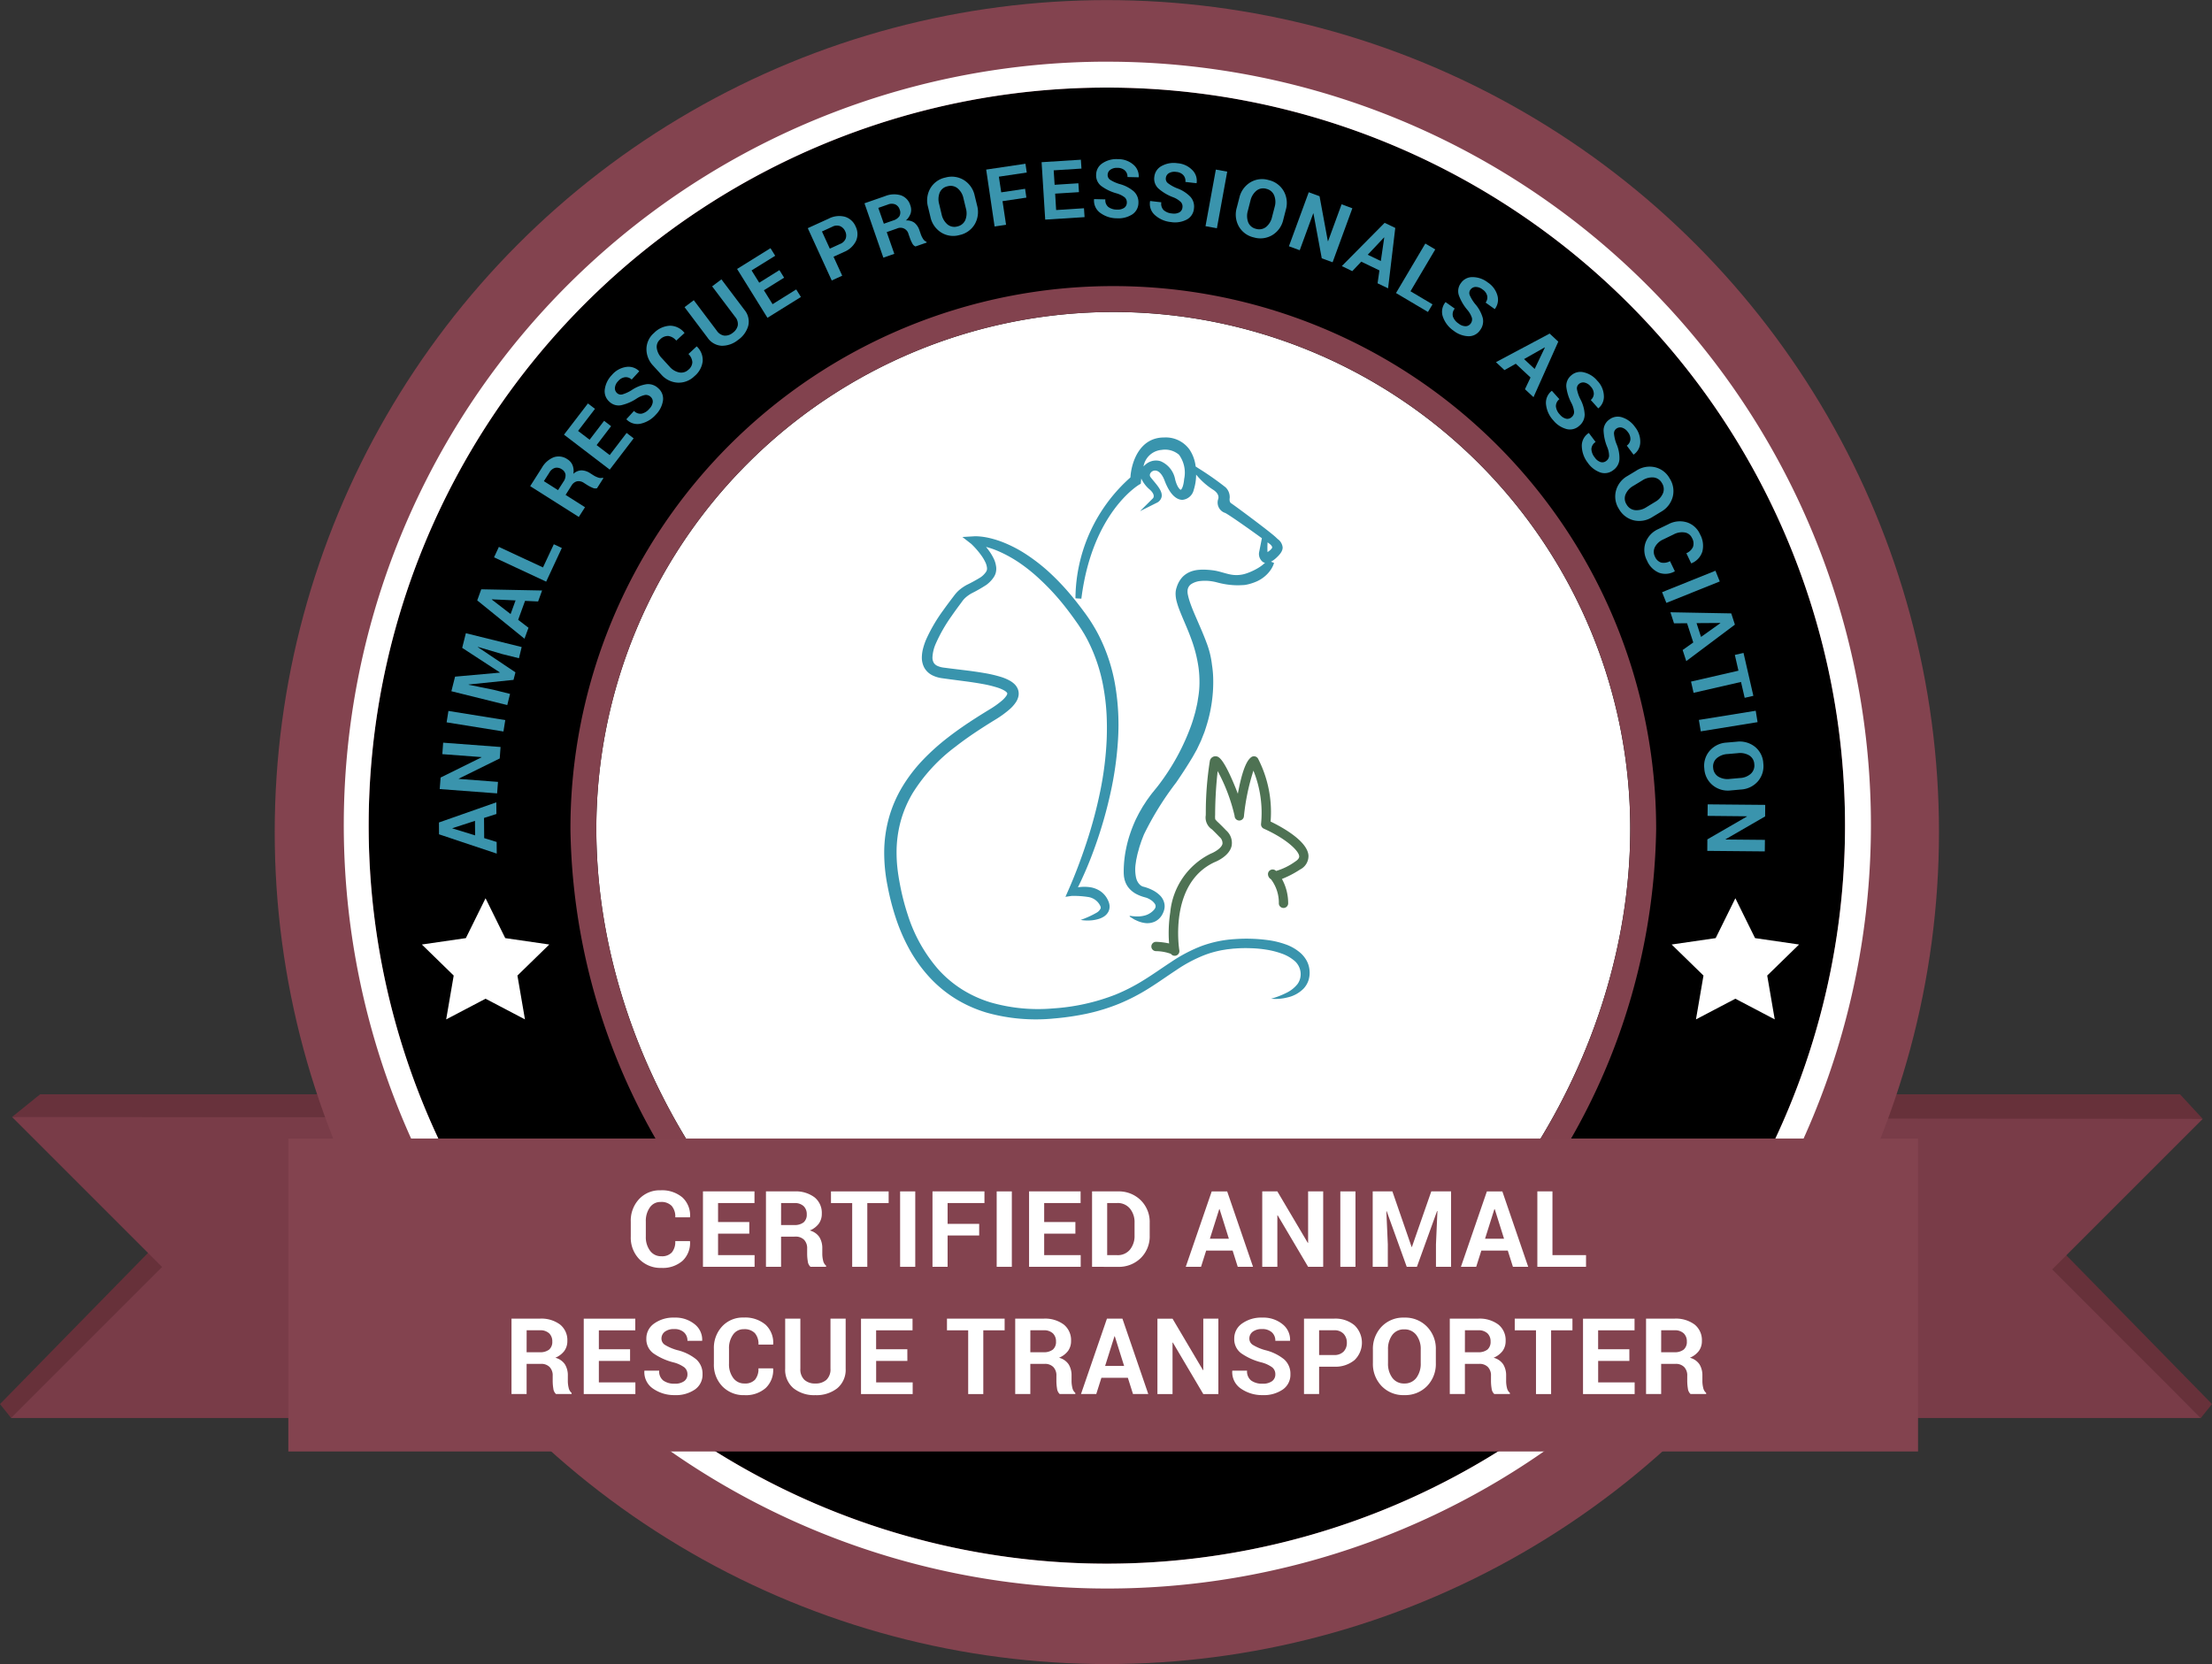 <svg xmlns="http://www.w3.org/2000/svg" viewBox="0 0 66.745 50.225"><rect x="0" y="0" width="66.745" height="50.225" fill="#333333" stroke="none"/><defs><style>.cls-1{fill:#67313a;}.cls-1,.cls-2,.cls-3,.cls-6{fill-rule:evenodd;}.cls-2{fill:#68323c;}.cls-3{fill:#793c48;}.cls-4{fill:#83434f;}.cls-5,.cls-6{fill:#fff;}.cls-7{fill:#82424e;}.cls-8{fill:#3a94ad;}.cls-9{fill:#4e7253;}.cls-10{fill:#3994ad;}</style></defs><title>Asset 4</title><g id="Layer_2" data-name="Layer 2"><g id="Layer_1-2" data-name="Layer 1"><g id="Layer_1-2-2" data-name="Layer 1-2"><polygon class="cls-1" points="66.407 42.796 66.745 42.374 62.218 37.75 61.697 38.253 66.407 42.796"/><polygon class="cls-1" points="0.337 42.796 0 42.374 4.527 37.75 5.048 38.253 0.337 42.796"/><polygon class="cls-1" points="55.998 34.477 56.988 33.026 65.781 33.026 66.465 33.767 55.998 34.477"/><polygon class="cls-2" points="0.363 33.71 1.21 33.026 10.003 33.026 10.743 34.298 0.363 33.71"/><polygon class="cls-3" points="0.363 33.71 4.89 38.237 0.331 42.796 66.407 42.796 61.922 38.31 66.465 33.767 0.363 33.71"/><circle class="cls-4" cx="33.398" cy="25.112" r="25.109"/><circle cx="33.398" cy="24.917" r="22.274"/><path class="cls-5" d="M33.398,2.643A22.274,22.274,0,1,1,11.124,24.917,22.274,22.274,0,0,1,33.398,2.643m0-.782A23.04,23.04,0,1,0,42.372,3.674a23.061,23.061,0,0,0-8.974-1.812Z"/><polygon class="cls-6" points="14.651 30.141 13.463 30.765 13.69 29.442 12.729 28.505 14.057 28.312 14.651 27.109 15.245 28.312 16.574 28.505 15.613 29.442 15.84 30.765 14.651 30.141"/><polygon class="cls-6" points="52.363 30.141 51.174 30.765 51.401 29.442 50.44 28.505 51.769 28.312 52.363 27.109 52.957 28.312 54.285 28.505 53.324 29.442 53.551 30.765 52.363 30.141"/><path class="cls-6" d="M17.993,25.015a15.599,15.599,0,0,1,31.198,0c0,8.615-6.984,17.359-15.599,17.359S17.993,33.63,17.993,25.015Z"/><path class="cls-7" d="M33.592,9.415A15.599,15.599,0,0,1,49.192,25.015v0c0,8.615-6.984,17.359-15.599,17.359s-15.599-8.744-15.599-17.359a15.599,15.599,0,0,1,15.599-15.599h0m0-.782A16.381,16.381,0,0,0,17.212,25.014v0A19.329,19.329,0,0,0,21.971,37.436,17.29,17.29,0,0,0,27.164,41.569a13.814,13.814,0,0,0,12.856,0,17.29,17.29,0,0,0,5.194-4.133,19.329,19.329,0,0,0,4.759-12.422A16.381,16.381,0,0,0,33.592,8.634Z"/><rect class="cls-4" x="8.7" y="34.361" width="49.175" height="9.444"/><path class="cls-8" d="M14.605,24.685l.005.609.376.116.003.352-1.742-.583-.002-.357,1.731-.608.003.352Zm-.269.526-.004-.438-.681.221V25.001Z"/><path class="cls-8" d="M15.104,22.544l-.025.346-1.237.61.001.007,1.183.09-.026.347-1.732-.13.027-.348,1.234-.61-.001-.007-1.181-.089.025-.346Z"/><path class="cls-8" d="M15.246,21.732l-.055.344-1.715-.276.055-.344Z"/><path class="cls-8" d="M13.731,20.421l1.348-.121.003-.007-1.136-.741.111-.442,1.684.417-.082.338-.503-.125-.736-.217-.003.006,1.136.762-.058.227-1.354.14-.001.007.747.151.503.125-.084.338-1.686-.418Z"/><path class="cls-8" d="M15.843,18.134l-.208.572.312.239-.121.331L14.4,18.12l.121-.335,1.836.036-.12.331Zm-.436.398.15-.412-.714-.032-.003.007Z"/><path class="cls-8" d="M16.384,17.125l.327-.7.242.113-.473,1.016-1.573-.734.146-.315Z"/><path class="cls-8" d="M17.066,14.936l.586.372-.187.293-1.467-.929.352-.554a.721.721,0,0,1,.362-.319.459.459,0,0,1,.409.061.381.381,0,0,1,.157.184.473.473,0,0,1,.022.257.375.375,0,0,1,.246-.106.493.493,0,0,1,.258.084l.107.068a.663.663,0,0,0,.138.065.218.218,0,0,0,.137.006l.021.013-.193.304a.194.194,0,0,1-.141-.017,1.032,1.032,0,0,1-.15-.078l-.104-.066a.278.278,0,0,0-.208-.048.268.268,0,0,0-.167.13Zm-.228-.144.163-.254a.328.328,0,0,0,.063-.218.229.229,0,0,0-.116-.159.257.257,0,0,0-.199-.041.288.288,0,0,0-.172.142l-.166.259Z"/><path class="cls-8" d="M18.439,12.862l-.437.571.395.301.51-.668.213.163-.722.944-1.38-1.055.722-.942.213.163-.51.666.348.266.437-.571Z"/><path class="cls-8" d="M19.632,11.976a.206.206,0,0,0-.167-.056.736.736,0,0,0-.253.107,1.393,1.393,0,0,1-.473.203.4.4,0,0,1-.354-.109.417.417,0,0,1-.136-.37.771.771,0,0,1,.214-.434.698.698,0,0,1,.427-.242.455.455,0,0,1,.394.124l.004.007-.228.249a.253.253,0,0,0-.198-.071.32.32,0,0,0-.207.116.325.325,0,0,0-.1.202.191.191,0,0,0,.065.162.17.17,0,0,0,.162.038,1.112,1.112,0,0,0,.278-.128,1.099,1.099,0,0,1,.449-.179.438.438,0,0,1,.354.123.413.413,0,0,1,.142.367.767.767,0,0,1-.218.431.853.853,0,0,1-.441.267.459.459,0,0,1-.442-.125l-.003-.007.229-.25a.267.267,0,0,0,.232.083.424.424,0,0,0,.23-.146.35.35,0,0,0,.104-.2A.19.19,0,0,0,19.632,11.976Z"/><path class="cls-8" d="M21.021,10.454l.007.004a.567.567,0,0,1,.175.444.689.689,0,0,1-.249.451.676.676,0,0,1-.513.195.71.71,0,0,1-.493-.25l-.233-.255a.726.726,0,0,1-.209-.511.65.65,0,0,1,.229-.484.723.723,0,0,1,.483-.218.563.563,0,0,1,.433.213l.004.007-.25.229a.381.381,0,0,0-.238-.139.33.33,0,0,0-.251.106.294.294,0,0,0-.098.262.533.533,0,0,0,.151.3l.234.256a.523.523,0,0,0,.292.176.314.314,0,0,0,.278-.083.305.305,0,0,0,.118-.228.384.384,0,0,0-.118-.245Z"/><path class="cls-8" d="M21.768,8.431l.694.92a.551.551,0,0,1,.117.477.775.775,0,0,1-.309.431.766.766,0,0,1-.497.176.553.553,0,0,1-.424-.245l-.693-.92.278-.21.693.919a.334.334,0,0,0,.229.15.36.36,0,0,0,.253-.084.374.374,0,0,0,.153-.222.329.329,0,0,0-.081-.262l-.693-.919Z"/><path class="cls-8" d="M23.66,8.38l-.61.38.262.42.713-.445.142.228-1.01.628-.916-1.474,1.008-.627.142.229-.713.442.231.371.609-.38Z"/><path class="cls-8" d="M25.151,7.748l.262.572-.316.145L24.374,6.886l.63-.287a.684.684,0,0,1,.492-.057A.512.512,0,0,1,25.818,6.836a.506.506,0,0,1,.011.436.692.692,0,0,1-.366.334ZM25.039,7.504l.313-.143a.289.289,0,0,0,.167-.164.284.284,0,0,0-.016-.216.295.295,0,0,0-.153-.156.284.284,0,0,0-.236.018l-.312.143Z"/><path class="cls-8" d="M26.756,7.005l.229.656L26.654,7.776l-.569-1.641.619-.215a.72.72,0,0,1,.482-.025.454.454,0,0,1,.282.302.382.382,0,0,1,.01.242.498.498,0,0,1-.144.215.381.381,0,0,1,.26.07.489.489,0,0,1,.149.226l.042.121a.644.644,0,0,0,.067.137.211.211,0,0,0,.103.089l.008.023-.339.118a.186.186,0,0,1-.1-.1.931.931,0,0,1-.069-.156l-.041-.116a.249.249,0,0,0-.346-.17ZM26.669,6.752l.283-.099a.338.338,0,0,0,.188-.13.234.234,0,0,0,.007-.198.249.249,0,0,0-.131-.155.293.293,0,0,0-.225.003l-.289.101Z"/><path class="cls-8" d="M29.484,6.206a.736.736,0,0,1-.072.561.699.699,0,0,1-.461.327.686.686,0,0,1-.556-.08.73.73,0,0,1-.32-.466l-.073-.304a.73.73,0,0,1,.07-.56A.686.686,0,0,1,28.528,5.358a.699.699,0,0,1,.562.08.729.729,0,0,1,.32.465ZM29.071,5.983a.525.525,0,0,0-.177-.3.334.334,0,0,0-.302-.061.325.325,0,0,0-.237.19.539.539,0,0,0-.016.348l.073.307a.546.546,0,0,0,.176.305.328.328,0,0,0,.299.062.336.336,0,0,0,.24-.192.544.544,0,0,0,.018-.352Z"/><path class="cls-8" d="M30.97,5.964l-.72.107.107.713-.346.051L29.757,5.118l1.185-.176.039.265-.841.125.071.473.72-.107Z"/><path class="cls-8" d="M32.557,5.799l-.719.045.03.495.84-.054.018.268-1.188.075-.109-1.733,1.185-.075.018.268-.838.053.028.436.717-.046Z"/><path class="cls-8" d="M34.001,6.118a.202.202,0,0,0-.066-.163.732.732,0,0,0-.246-.12,1.398,1.398,0,0,1-.463-.224.402.402,0,0,1-.151-.34.415.415,0,0,1,.19-.344.752.752,0,0,1,.468-.124.691.691,0,0,1,.462.163.455.455,0,0,1,.165.378l-.002.007-.337-.008a.257.257,0,0,0-.077-.197.32.32,0,0,0-.224-.08.333.333,0,0,0-.217.058.191.191,0,0,0-.081.156.171.171,0,0,0,.078.147,1.144,1.144,0,0,0,.28.126,1.083,1.083,0,0,1,.43.222.443.443,0,0,1,.141.348.417.417,0,0,1-.185.347.772.772,0,0,1-.468.118.84.84,0,0,1-.491-.158.454.454,0,0,1-.195-.414l.003-.007.338.008a.264.264,0,0,0,.089.229.426.426,0,0,0,.263.079.348.348,0,0,0,.219-.054A.19.19,0,0,0,34.001,6.118Z"/><path class="cls-8" d="M35.679,6.261a.194.194,0,0,0-.053-.168.696.696,0,0,0-.233-.142,1.417,1.417,0,0,1-.441-.264.401.401,0,0,1-.121-.352.417.417,0,0,1,.221-.326.755.755,0,0,1,.476-.083.69.69,0,0,1,.446.204.452.452,0,0,1,.133.392l-.004.007-.335-.038a.258.258,0,0,0-.06-.203.314.314,0,0,0-.215-.099.337.337,0,0,0-.223.037.194.194,0,0,0-.092.149.166.166,0,0,0,.063.153,1.152,1.152,0,0,0,.268.151,1.064,1.064,0,0,1,.408.258.437.437,0,0,1,.109.359.413.413,0,0,1-.216.33.764.764,0,0,1-.476.076A.842.842,0,0,1,34.861,6.502a.454.454,0,0,1-.159-.429l.004-.007.336.039a.27.27,0,0,0,.07.236.425.425,0,0,0,.254.101.344.344,0,0,0,.222-.034A.187.187,0,0,0,35.679,6.261Z"/><path class="cls-8" d="M36.719,6.888l-.344-.062.312-1.708.343.062Z"/><path class="cls-8" d="M38.721,6.634a.724.724,0,0,1-.328.46.7.7,0,0,1-.561.071.693.693,0,0,1-.452-.333.731.731,0,0,1-.062-.562l.078-.302a.731.731,0,0,1,.326-.461.685.685,0,0,1,.556-.073.7.7,0,0,1,.457.334.727.727,0,0,1,.064.562Zm-.259-.391a.529.529,0,0,0-.016-.348.331.331,0,0,0-.236-.196.324.324,0,0,0-.299.057.544.544,0,0,0-.18.299l-.078.305a.552.552,0,0,0,.011.351.328.328,0,0,0,.234.195.334.334,0,0,0,.304-.056.534.534,0,0,0,.181-.302Z"/><path class="cls-8" d="M40.21,7.915,39.883,7.796l-.251-1.355L39.626,6.439l-.408,1.113-.326-.12.598-1.63L39.816,5.922l.25,1.354.008.002.407-1.112.325.12Z"/><path class="cls-8" d="M41.623,8.161l-.549-.264-.27.286L40.488,8.03,41.78,6.725l.321.154-.217,1.823-.317-.152Zm-.353-.473.395.19.103-.708-.007-.003Z"/><path class="cls-8" d="M42.56,8.79l.665.395-.138.23-.964-.571.885-1.494.299.178Z"/><path class="cls-8" d="M44.378,9.762a.206.206,0,0,0,.035-.172.711.711,0,0,0-.137-.238,1.416,1.416,0,0,1-.258-.445.4.4,0,0,1,.066-.366.413.413,0,0,1,.351-.178.752.752,0,0,1,.456.16.695.695,0,0,1,.292.394.461.461,0,0,1-.076.407l-.006.004-.274-.196a.253.253,0,0,0,.047-.206.321.321,0,0,0-.141-.191.333.333,0,0,0-.212-.075.198.198,0,0,0-.154.085.17.17,0,0,0-.018.166,1.187,1.187,0,0,0,.16.261,1.092,1.092,0,0,1,.232.424.442.442,0,0,1-.08.367.412.412,0,0,1-.347.185A.77.77,0,0,1,43.861,9.981a.845.845,0,0,1-.318-.406.457.457,0,0,1,.071-.453l.006-.004.276.196a.266.266,0,0,0-.055.24.422.422,0,0,0,.173.212.34.34,0,0,0,.21.079A.189.189,0,0,0,44.378,9.762Z"/><path class="cls-8" d="M46.182,11.393l-.445-.416-.341.193-.257-.24,1.62-.863.261.243-.748,1.676-.258-.239ZM45.987,10.837l.32.298.308-.646-.005-.005Z"/><path class="cls-8" d="M47.423,12.588a.201.201,0,0,0,.074-.16.745.745,0,0,0-.08-.262,1.417,1.417,0,0,1-.155-.491.406.406,0,0,1,.145-.343.416.416,0,0,1,.381-.096.75.75,0,0,1,.41.256.685.685,0,0,1,.197.448.449.449,0,0,1-.163.38l-.007.003-.225-.251a.254.254,0,0,0,.092-.19.325.325,0,0,0-.095-.218.33.33,0,0,0-.19-.119.195.195,0,0,0-.169.048.17.17,0,0,0-.054.158,1.126,1.126,0,0,0,.099.291,1.089,1.089,0,0,1,.133.465.438.438,0,0,1-.159.34.413.413,0,0,1-.379.104.766.766,0,0,1-.405-.261.836.836,0,0,1-.221-.466.455.455,0,0,1,.168-.426l.007-.003.226.252a.267.267,0,0,0-.105.222.425.425,0,0,0,.122.245.351.351,0,0,0,.188.123A.186.186,0,0,0,47.423,12.588Z"/><path class="cls-8" d="M48.466,13.911a.202.202,0,0,0,.087-.152.724.724,0,0,0-.057-.268,1.441,1.441,0,0,1-.11-.503.402.402,0,0,1,.176-.328.415.415,0,0,1,.389-.063.763.763,0,0,1,.386.292.699.699,0,0,1,.156.465.459.459,0,0,1-.197.364l-.007.002-.202-.271a.251.251,0,0,0,.108-.181.321.321,0,0,0-.074-.226.342.342,0,0,0-.179-.136.197.197,0,0,0-.174.034.176.176,0,0,0-.067.152,1.16,1.16,0,0,0,.072.298,1.083,1.083,0,0,1,.092.476.439.439,0,0,1-.188.324.414.414,0,0,1-.388.069.776.776,0,0,1-.381-.295.851.851,0,0,1-.178-.485.456.456,0,0,1,.206-.409l.007-.002.203.271a.268.268,0,0,0-.127.212.428.428,0,0,0,.101.255.347.347,0,0,0,.176.139A.187.187,0,0,0,48.466,13.911Z"/><path class="cls-8" d="M49.86,15.603a.731.731,0,0,1-.557.102.705.705,0,0,1-.451-.341.691.691,0,0,1-.092-.554.725.725,0,0,1,.347-.445l.268-.162a.734.734,0,0,1,.555-.104.683.683,0,0,1,.448.336.7.7,0,0,1,.095.559.732.732,0,0,1-.345.447Zm.088-.46a.535.535,0,0,0,.232-.26.335.335,0,0,0-.034-.306.324.324,0,0,0-.254-.168.543.543,0,0,0-.337.09l-.269.163a.542.542,0,0,0-.237.26.327.327,0,0,0,.032.303.331.331,0,0,0,.256.171.535.535,0,0,0,.341-.089Z"/><path class="cls-8" d="M50.537,17.239l-.005.005a.568.568,0,0,1-.476.04.685.685,0,0,1-.36-.368.677.677,0,0,1-.041-.546.719.719,0,0,1,.381-.402l.311-.15a.73.73,0,0,1,.55-.055.648.648,0,0,1,.398.358.714.714,0,0,1,.072.525.567.567,0,0,1-.328.354l-.009.001-.146-.305a.381.381,0,0,0,.2-.189.327.327,0,0,0-.03-.271.288.288,0,0,0-.222-.167.535.535,0,0,0-.331.059l-.312.151a.52.52,0,0,0-.252.229.312.312,0,0,0,0,.291.308.308,0,0,0,.185.179.38.38,0,0,0,.268-.043Z"/><path class="cls-8" d="M50.281,18.195l-.129-.323,1.61-.648.13.324Z"/><path class="cls-8" d="M51.093,19.389l-.188-.58-.393.003-.109-.334,1.836.034.11.339-1.468,1.101-.109-.335Zm.099-.583.135.416.582-.414-.001-.007Z"/><path class="cls-8" d="M52.644,21.06l-.111-.479-1.431.328-.077-.339,1.431-.329-.109-.476.262-.06.297,1.295Z"/><path class="cls-8" d="M51.319,22.072l-.057-.345,1.715-.277.056.344Z"/><path class="cls-8" d="M52.224,23.855a.723.723,0,0,1-.543-.155.698.698,0,0,1-.255-.505.69.69,0,0,1,.162-.537.728.728,0,0,1,.508-.247l.312-.027a.737.737,0,0,1,.544.152.683.683,0,0,1,.254.5.704.704,0,0,1-.162.543.729.729,0,0,1-.508.248Zm.282-.375a.523.523,0,0,0,.324-.129.335.335,0,0,0,.104-.29.325.325,0,0,0-.153-.263.541.541,0,0,0-.342-.068l-.314.027a.546.546,0,0,0-.326.128.33.33,0,0,0-.106.286.336.336,0,0,0,.155.267.538.538,0,0,0,.345.07Z"/><path class="cls-8" d="M51.516,25.679l.002-.347,1.194-.69-.001-.007-1.187-.012.004-.348,1.736.016-.003.348-1.193.69.002.007,1.185.011-.004.348Z"/><path class="cls-9" d="M35.445,28.845a.141.141,0,0,1-.114-.058,1.37,1.37,0,0,0-.456-.082.141.141,0,0,1-.134-.147.142.142,0,0,1,.147-.134,2.163,2.163,0,0,1,.388.049,4.098,4.098,0,0,1,.035-.936,2.205,2.205,0,0,1,1.224-1.775l.008-.003c.079-.031.312-.151.344-.292a.242.242,0,0,0-.09-.208c-.1-.105-.173-.176-.226-.228a.428.428,0,0,1-.188-.428c0-.028.001-.06.001-.098a9.956,9.956,0,0,1,.121-1.533.172.172,0,0,1,.187-.147c.068.008.196.022.53.808.043.1.087.211.129.322.006-.035.013-.071.02-.107.146-.74.287-.922.38-.994a.141.141,0,0,1,.198.025l.011.016a3.526,3.526,0,0,1,.379,1.899c.315.152,1.113.579,1.143,1.026a.455.455,0,0,1-.256.423,2.991,2.991,0,0,1-.545.284,1.507,1.507,0,0,1,.188.745.141.141,0,0,1-.281.002v-.002a1.174,1.174,0,0,0-.237-.736.183.183,0,0,1-.091-.155.141.141,0,0,1,.237-.103l.008.007a1.885,1.885,0,0,0,.573-.281c.129-.081.125-.144.124-.165-.01-.148-.348-.505-1.069-.831a.141.141,0,0,1-.082-.143,3.383,3.383,0,0,0-.23-1.607,6.614,6.614,0,0,0-.287,1.381.141.141,0,0,1-.281-.016,5.348,5.348,0,0,0-.511-1.352,12.339,12.339,0,0,0-.076,1.236c0,.039-0.0.073-.001.102a.558.558,0,0,0,.004.117.728.728,0,0,0,.099.104c.055.053.131.127.235.236a.498.498,0,0,1,.16.463c-.068.303-.45.466-.512.49-1.398.646-1.069,2.641-1.066,2.661a.141.141,0,0,1-.115.163l-.024.002Zm-.121-.068 0.0 0Z"/><path class="cls-10" d="M39.514,29.29a.748.748,0,0,0-.083-.29.889.889,0,0,0-.182-.233,1.383,1.383,0,0,0-.476-.273,2.595,2.595,0,0,0-.509-.121,4.839,4.839,0,0,0-1.019-.03,3.503,3.503,0,0,0-1.004.213,4.574,4.574,0,0,0-.901.475c-.28.183-.546.374-.822.544a5.618,5.618,0,0,1-.856.441,6.256,6.256,0,0,1-1.878.417,5.19,5.19,0,0,1-1.899-.182,3.587,3.587,0,0,1-.857-.391,3.437,3.437,0,0,1-.717-.605,4.629,4.629,0,0,1-.921-1.649,7.115,7.115,0,0,1-.238-.933c-.03-.159-.056-.317-.073-.474a4.295,4.295,0,0,1-.026-.473,3.581,3.581,0,0,1,.121-.93,3.45,3.45,0,0,1,.366-.862,5.141,5.141,0,0,1,1.288-1.397c.254-.199.521-.384.795-.561.137-.089.275-.175.415-.261a3.033,3.033,0,0,0,.425-.308,1.092,1.092,0,0,0,.195-.221.532.532,0,0,0,.071-.168.377.377,0,0,0-.016-.22.441.441,0,0,0-.115-.164.71.71,0,0,0-.132-.094,1.404,1.404,0,0,0-.259-.109,3.868,3.868,0,0,0-.504-.118c-.166-.029-.332-.052-.497-.074l-.492-.06-.243-.031a.635.635,0,0,1-.187-.052.251.251,0,0,1-.112-.099.321.321,0,0,1-.036-.159,1.165,1.165,0,0,1,.102-.417,4.732,4.732,0,0,1,.474-.828c.092-.134.188-.264.287-.397l.037-.051c.01-.013.02-.027.031-.04a.651.651,0,0,1,.071-.073,1.064,1.064,0,0,1,.178-.125,4.482,4.482,0,0,0,.443-.253.926.926,0,0,0,.206-.205.76.76,0,0,0,.043-.067.451.451,0,0,0,.035-.085.483.483,0,0,0,.017-.172.791.791,0,0,0-.085-.286,1.578,1.578,0,0,0-.142-.23q-.039-.053-.08-.103l.005.001a2.601,2.601,0,0,1,.357.123,3.977,3.977,0,0,1,.668.371,5.196,5.196,0,0,1,.599.487,7.019,7.019,0,0,1,.54.56c.17.197.329.404.482.616l.113.16c.038.054.071.107.107.16.034.054.067.109.1.163.031.056.063.111.092.168a5.057,5.057,0,0,1,.484,1.456,6.511,6.511,0,0,1,.089.771c.014.259.014.52.004.781a10.007,10.007,0,0,1-.195,1.558,13.574,13.574,0,0,1-.406,1.525c-.164.5-.351.998-.562,1.476l-.081.184.189-.028h0a2.929,2.929,0,0,1,.497.033.484.484,0,0,1,.333.212c.042.068.051.096.044.13a.287.287,0,0,1-.127.134,2.755,2.755,0,0,1-.478.216,1.238,1.238,0,0,0,.278.016,1.071,1.071,0,0,0,.284-.051.626.626,0,0,0,.144-.069.39.39,0,0,0,.129-.139.34.34,0,0,0,.035-.211.444.444,0,0,0-.025-.094.75.75,0,0,0-.035-.076.661.661,0,0,0-.224-.25.767.767,0,0,0-.306-.114,1.242,1.242,0,0,0-.362.004c.087-.175.167-.351.244-.53.107-.247.202-.498.292-.751a13.158,13.158,0,0,0,.444-1.552,10.333,10.333,0,0,0,.229-1.605,7.186,7.186,0,0,0-.079-1.631,5.274,5.274,0,0,0-.515-1.564,5.016,5.016,0,0,0-.441-.696c-.161-.218-.329-.431-.509-.636a7.291,7.291,0,0,0-.574-.583,5.536,5.536,0,0,0-.653-.502,3.881,3.881,0,0,0-.738-.379,2.895,2.895,0,0,0-.403-.12,2.088,2.088,0,0,0-.21-.035c-.036-.004-.072-.007-.108-.009-.018-.001-.037-.002-.056-.002-.02-0-.036,0-.062.002l-.347.02.267.208h0a2.502,2.502,0,0,1,.306.351,1.312,1.312,0,0,1,.115.192.524.524,0,0,1,.055.186.204.204,0,0,1-.008.073.172.172,0,0,1-.013.029c-.004.007-.016.024-.025.037a.642.642,0,0,1-.146.14,4.586,4.586,0,0,1-.419.23,1.355,1.355,0,0,0-.228.156.945.945,0,0,0-.102.103c-.016.018-.031.038-.046.057l-.036.048c-.099.13-.2.264-.297.401a4.859,4.859,0,0,0-.516.881,1.968,1.968,0,0,0-.088.254,1.126,1.126,0,0,0-.042.284.639.639,0,0,0,.075.317.574.574,0,0,0,.247.23.95.95,0,0,0,.286.085l.248.034.489.064c.162.022.323.046.481.075a3.555,3.555,0,0,1,.458.111,1.077,1.077,0,0,1,.196.083.376.376,0,0,1,.069.049.101.101,0,0,1,.027.036.032.032,0,0,1,0.0.023.197.197,0,0,1-.027.057.767.767,0,0,1-.134.146,2.807,2.807,0,0,1-.378.268c-.141.086-.283.174-.423.264-.281.18-.557.37-.823.576a6.735,6.735,0,0,0-.756.677,4.645,4.645,0,0,0-.625.815,3.818,3.818,0,0,0-.408.952,3.952,3.952,0,0,0-.138,1.025,5.097,5.097,0,0,0,.102,1.018,7.487,7.487,0,0,0,.254.981,5.549,5.549,0,0,0,.409.936,4.375,4.375,0,0,0,.602.835,3.777,3.777,0,0,0,.798.657,3.926,3.926,0,0,0,.943.416,5.506,5.506,0,0,0,2.019.171,8.054,8.054,0,0,0,.998-.147,5.829,5.829,0,0,0,.969-.3,5.917,5.917,0,0,0,.899-.467c.285-.178.554-.372.826-.55a4.286,4.286,0,0,1,.844-.449,3.001,3.001,0,0,1,.453-.133c.038-.009.077-.016.116-.022l.117-.019.118-.013.059-.007.06-.004a4.211,4.211,0,0,1,.48-.009,3.572,3.572,0,0,1,.474.045,2.49,2.49,0,0,1,.45.115,1.212,1.212,0,0,1,.379.211.534.534,0,0,1,.191.329.512.512,0,0,1-.083.374.952.952,0,0,1-.346.275,2.536,2.536,0,0,1-.456.175,1.336,1.336,0,0,0,.253.001,1.461,1.461,0,0,0,.253-.043.977.977,0,0,0,.472-.262.678.678,0,0,0,.151-.256A.762.762,0,0,0,39.514,29.29Z"/><path class="cls-10" d="M38.554,16.269c-.016-.015-.033-.031-.05-.047-.153-.152-1.247-.964-1.357-1.035-.062-.04-.043-.151-.043-.152l.001-.005a.409.409,0,0,0-.127-.325,9.121,9.121,0,0,0-.813-.57l-.087-.056a1.154,1.154,0,0,0-.186-.512.879.879,0,0,0-.763-.364h-.006c-.748,0-.987.764-1.014,1.206a4.918,4.918,0,0,0-1.658,3.648l.178.011c.328-2.615,1.738-3.438,1.752-3.446l.04-.022.005-.046.004-.045.006-.067a.988.988,0,0,0,.262.338c.173.158.101.248.094.256l-.394.391.496-.248A.267.267,0,0,0,35.05,15c.033-.156-.1-.316-.241-.486-.031-.037-.062-.075-.091-.112A.101.101,0,0,1,34.71,14.286a.164.164,0,0,1,.154-.085c.106.007.206.117.276.301.19.506.417.583.537.583h.002a.388.388,0,0,0,.34-.297,1.547,1.547,0,0,0,.073-.465,2.161,2.161,0,0,0,.502.45c.221.136.17.276.162.295a.329.329,0,0,0,.214.413l.006.002c.204.117.774.524,1.1.76-.01.053-.055.282-.079.401a.304.304,0,0,0,.113.319.2.2,0,0,0,.06.022c-.02.02-.042.039-.064.057a1.286,1.286,0,0,1-.178.12,1.763,1.763,0,0,1-.197.097l-.051.021-.05.018a.95.95,0,0,1-.101.031.922.922,0,0,1-.415.006c-.141-.028-.288-.083-.455-.114a2.442,2.442,0,0,0-.244-.026,1.498,1.498,0,0,0-.25.003.873.873,0,0,0-.257.061.701.701,0,0,0-.228.155.792.792,0,0,0-.145.228c-.018.04-.029.082-.043.123-.006.023-.01.048-.015.072-.002.024-.004.047-.005.071a.952.952,0,0,0,.037.259,2.351,2.351,0,0,0,.076.232c.115.297.248.575.352.863a4.174,4.174,0,0,1,.227.88,3.267,3.267,0,0,1,.029.451,2.713,2.713,0,0,1-.037.45c-.013.075-.021.15-.038.224l-.051.222c-.041.146-.082.293-.136.436a6.71,6.71,0,0,1-.86,1.618c-.045.062-.09.124-.137.184l-.146.181c-.051.06-.096.126-.143.19-.048.063-.089.132-.133.198-.045.066-.081.137-.122.205-.039.07-.073.141-.11.212a4.116,4.116,0,0,0-.178.443,3.657,3.657,0,0,0-.124.461,3.408,3.408,0,0,0-.064.474q-.008.12-.007.24c-0.0.04.005.086.008.128l.013.065.007.032.011.032a.626.626,0,0,0,.134.233.751.751,0,0,0,.209.161,1.204,1.204,0,0,0,.234.092l.056.016a.335.335,0,0,1,.045.016.674.674,0,0,1,.09.048.415.415,0,0,1,.136.129.127.127,0,0,1,0.0.134l-.025.036c-.01.012-.022.023-.033.035a.285.285,0,0,1-.037.032.279.279,0,0,1-.04.03.548.548,0,0,1-.182.082.842.842,0,0,1-.211.026c-.037-0-.074-.001-.112-.005-.019-.002-.038-.003-.057-.006l-.029-.004-.014-.002-.007-.001-.009-.002a.019.019,0,0,0-.014.006l.02.013-.006.006c-.005 0-.004,0-.002.001l.006.005.013.009c.009.006.017.011.026.016l.026.014.027.019.034.021.03.014.06.028a.86.86,0,0,0,.264.07.545.545,0,0,0,.287-.056.506.506,0,0,0,.21-.214.608.608,0,0,0,.054-.138.411.411,0,0,0,.009-.16.476.476,0,0,0-.143-.274.89.89,0,0,0-.234-.162,1.35,1.35,0,0,0-.259-.096L34.494,26.759l-.004-.001-.008-.003-.019-.008a.302.302,0,0,1-.037-.021.325.325,0,0,1-.064-.062.408.408,0,0,1-.027-.038l-.023-.042a.627.627,0,0,1-.032-.095,1.192,1.192,0,0,1-.011-.43l.016-.111.024-.111c.014-.074.038-.147.057-.221.019-.074.046-.145.069-.218.026-.072.054-.142.082-.213a9.188,9.188,0,0,1,.973-1.569c.177-.259.349-.52.509-.792l.117-.209.102-.216c.018-.036.033-.072.047-.11l.044-.111c.014-.037.031-.074.043-.112l.037-.114a4.451,4.451,0,0,0,.197-.934,4.166,4.166,0,0,0,.022-.478,3.081,3.081,0,0,0-.038-.475,2.707,2.707,0,0,0-.17-.684c-.08-.217-.173-.427-.263-.635-.09-.208-.182-.414-.248-.622a1.587,1.587,0,0,1-.041-.154.455.455,0,0,1-.015-.141.253.253,0,0,1,.116-.204.609.609,0,0,1,.271-.09,1.302,1.302,0,0,1,.313.004,1.453,1.453,0,0,1,.156.029l.081.021q.043.011.087.02a2.396,2.396,0,0,0,.353.05c.059.004.119.005.179.004.03-.001.06-.002.09-.004A.872.872,0,0,0,37.576,17.652a1.501,1.501,0,0,0,.353-.109,1.03,1.03,0,0,0,.309-.218.97.97,0,0,0,.12-.151c.017-.028.033-.056.047-.086.007-.015.014-.03.02-.046a.495.495,0,0,0,.018-.054l-.093-.036a.739.739,0,0,0,.149-.106c.14-.125.203-.224.204-.322A.349.349,0,0,0,38.554,16.269Zm-3.503-2.691a.645.645,0,0,1,.524.146.919.919,0,0,1,.156.732c-.024.263-.091.324-.103.325-.018 0-.106-.068-.168-.308a.741.741,0,0,0-.434-.551.454.454,0,0,0-.146-.024.478.478,0,0,0-.295.105.594.594,0,0,0-.081.075A.605.605,0,0,1,35.05,13.578Zm3.311,2.989a.483.483,0,0,1-.116.094,2.675,2.675,0,0,1,.002-.293l.05.037c.076.056.087.095.088.109C38.387,16.519,38.389,16.537,38.362,16.566Z"/><path class="cls-5" d="M20.818,37.456l.003.01a.742.742,0,0,1-.224.583.903.903,0,0,1-.641.216.89.89,0,0,1-.667-.265.934.934,0,0,1-.256-.68v-.451a.949.949,0,0,1,.25-.68.847.847,0,0,1,.649-.266.95.95,0,0,1,.66.216.738.738,0,0,1,.23.59l-.003.01h-.443a.496.496,0,0,0-.108-.345.431.431,0,0,0-.336-.119.381.381,0,0,0-.324.166.7.7,0,0,0-.121.424v.454a.686.686,0,0,0,.127.427.406.406,0,0,0,.342.167.402.402,0,0,0,.316-.115.498.498,0,0,0,.103-.342Z"/><path class="cls-5" d="M22.609,37.232h-.942v.648h1.102v.352H21.211V35.956h1.555v.352H21.667v.572h.942Z"/><path class="cls-5" d="M23.568,37.323v.909h-.456V35.956h.857a.943.943,0,0,1,.608.178.6.6,0,0,1,.22.494.502.502,0,0,1-.092.304.649.649,0,0,1-.271.204.497.497,0,0,1,.29.199.631.631,0,0,1,.088.344v.167a.857.857,0,0,0,.025.199.272.272,0,0,0,.089.153v.033h-.471a.26.26,0,0,1-.081-.167,1.384,1.384,0,0,1-.019-.222v-.161a.362.362,0,0,0-.093-.265.35.35,0,0,0-.262-.095Zm0-.352h.394a.436.436,0,0,0,.287-.081.303.303,0,0,0,.094-.241.333.333,0,0,0-.094-.248.386.386,0,0,0-.279-.093h-.401Z"/><path class="cls-5" d="M26.814,36.308h-.644v1.924h-.456V36.308H25.074v-.352h1.74Z"/><path class="cls-5" d="M27.617,38.232h-.457V35.956h.457Z"/><path class="cls-5" d="M29.546,37.286h-.953v.945h-.456V35.956h1.568v.352h-1.112v.627h.953Z"/><path class="cls-5" d="M30.531,38.232h-.457V35.956h.457Z"/><path class="cls-5" d="M32.449,37.232H31.507v.648h1.102v.352H31.051V35.956h1.555v.352H31.507v.572H32.449Z"/><path class="cls-5" d="M32.952,38.232V35.956h.781a.94.94,0,0,1,.688.267.92.92,0,0,1,.27.684v.377a.917.917,0,0,1-.27.684.943.943,0,0,1-.688.265Zm.456-1.924v1.572h.302a.474.474,0,0,0,.384-.165.65.65,0,0,0,.14-.433v-.38a.643.643,0,0,0-.14-.429.475.475,0,0,0-.384-.166Z"/><path class="cls-5" d="M37.193,37.742h-.798l-.155.49h-.461l.783-2.275h.467l.78,2.275H37.348Zm-.686-.358h.573l-.281-.894H36.79Z"/><path class="cls-5" d="M39.926,38.232h-.455l-.919-1.555-.009.002v1.553h-.456V35.956h.456l.919,1.554.009-.002V35.956h.455Z"/><path class="cls-5" d="M40.9,38.232h-.457V35.956h.457Z"/><path class="cls-5" d="M42.014,35.956l.58,1.677h.009l.585-1.677h.597v2.275h-.456V37.554l.044-1.005-.01-.002-.609,1.685H42.447L41.842,36.554l-.01.001.044.999v.678h-.456V35.956Z"/><path class="cls-5" d="M45.496,37.742H44.698l-.155.49h-.461l.783-2.275h.467l.78,2.275h-.461Zm-.686-.358h.573l-.281-.894h-.01Z"/><path class="cls-5" d="M46.844,37.88h1.013v.352H46.388V35.956h.456Z"/><path class="cls-5" d="M15.89,41.162v.909h-.456v-2.275h.857a.943.943,0,0,1,.608.178.6.6,0,0,1,.22.494.502.502,0,0,1-.092.304.649.649,0,0,1-.271.204.497.497,0,0,1,.29.199.631.631,0,0,1,.088.344v.167a.857.857,0,0,0,.025.199.272.272,0,0,0,.089.153v.033h-.471a.26.26,0,0,1-.081-.167,1.385,1.385,0,0,1-.019-.222v-.161a.362.362,0,0,0-.093-.265.35.35,0,0,0-.262-.095Zm0-.352h.394a.436.436,0,0,0,.287-.081.303.303,0,0,0,.094-.241.333.333,0,0,0-.094-.248.386.386,0,0,0-.279-.093h-.401Z"/><path class="cls-5" d="M19.012,41.072h-.942V41.72h1.102v.352H17.614v-2.275h1.555v.352H18.07V40.72h.942Z"/><path class="cls-5" d="M20.743,41.478a.264.264,0,0,0-.093-.211.945.945,0,0,0-.326-.15,1.863,1.863,0,0,1-.613-.277.528.528,0,0,1-.208-.441.545.545,0,0,1,.238-.457.99.99,0,0,1,.608-.177.915.915,0,0,1,.611.199.594.594,0,0,1,.228.491l-.003.01h-.442a.333.333,0,0,0-.105-.256.418.418,0,0,0-.296-.098.442.442,0,0,0-.283.081.258.258,0,0,0-.1.208.222.222,0,0,0,.107.189,1.446,1.446,0,0,0,.369.157,1.444,1.444,0,0,1,.57.276.577.577,0,0,1,.193.452.539.539,0,0,1-.23.461,1.007,1.007,0,0,1-.608.169,1.116,1.116,0,0,1-.648-.191.599.599,0,0,1-.269-.537l.003-.01h.444a.349.349,0,0,0,.124.298.557.557,0,0,0,.346.095.456.456,0,0,0,.284-.076A.246.246,0,0,0,20.743,41.478Z"/><path class="cls-5" d="M23.326,41.296l.003.01a.743.743,0,0,1-.224.583.903.903,0,0,1-.641.216.89.89,0,0,1-.667-.265.934.934,0,0,1-.256-.68v-.451a.949.949,0,0,1,.25-.68.847.847,0,0,1,.649-.266.95.95,0,0,1,.66.216.738.738,0,0,1,.23.59l-.003.01H22.886a.496.496,0,0,0-.108-.345.432.432,0,0,0-.336-.119.381.381,0,0,0-.324.166.7.7,0,0,0-.121.424v.454a.686.686,0,0,0,.127.427.406.406,0,0,0,.342.167.402.402,0,0,0,.316-.115.498.498,0,0,0,.103-.342Z"/><path class="cls-5" d="M25.517,39.796V41.306a.724.724,0,0,1-.253.591,1.011,1.011,0,0,1-.663.208.997.997,0,0,1-.658-.208.726.726,0,0,1-.251-.591V39.796h.458V41.305a.437.437,0,0,0,.12.336.464.464,0,0,0,.331.112.479.479,0,0,0,.336-.111.435.435,0,0,0,.122-.337V39.796Z"/><path class="cls-5" d="M27.379,41.072h-.942V41.72h1.102v.352H25.98v-2.275h1.555v.352H26.436V40.72h.942Z"/><path class="cls-5" d="M30.314,40.148h-.644v1.924h-.456V40.148H28.574v-.352h1.74Z"/><path class="cls-5" d="M31.089,41.162v.909h-.456v-2.275H31.49a.943.943,0,0,1,.608.178.6.6,0,0,1,.22.494.502.502,0,0,1-.092.304.649.649,0,0,1-.271.204.497.497,0,0,1,.29.199.631.631,0,0,1,.088.344v.167a.857.857,0,0,0,.025.199.272.272,0,0,0,.089.153v.033h-.471a.26.26,0,0,1-.081-.167,1.384,1.384,0,0,1-.019-.222v-.161a.362.362,0,0,0-.093-.265.35.35,0,0,0-.262-.095Zm0-.352h.394a.436.436,0,0,0,.287-.081.303.303,0,0,0,.094-.241.333.333,0,0,0-.094-.248.386.386,0,0,0-.279-.093h-.401Z"/><path class="cls-5" d="M34.032,41.581h-.798l-.155.49h-.461l.783-2.275h.467l.78,2.275h-.461Zm-.686-.358h.573l-.281-.894h-.01Z"/><path class="cls-5" d="M36.763,42.072h-.455l-.919-1.555-.009.002v1.553h-.456v-2.275h.456l.919,1.554.009-.002V39.796h.455Z"/><path class="cls-5" d="M38.482,41.478a.264.264,0,0,0-.093-.211.945.945,0,0,0-.326-.15,1.863,1.863,0,0,1-.613-.277.528.528,0,0,1-.208-.441.545.545,0,0,1,.238-.457.99.99,0,0,1,.608-.177.915.915,0,0,1,.611.199.594.594,0,0,1,.228.491l-.003.01h-.442a.333.333,0,0,0-.105-.256.418.418,0,0,0-.296-.098.443.443,0,0,0-.283.081.258.258,0,0,0-.1.208.222.222,0,0,0,.107.189,1.446,1.446,0,0,0,.369.157,1.444,1.444,0,0,1,.57.276.577.577,0,0,1,.193.452.539.539,0,0,1-.23.461,1.007,1.007,0,0,1-.608.169,1.116,1.116,0,0,1-.648-.191.599.599,0,0,1-.269-.537l.003-.01h.444a.349.349,0,0,0,.124.298.557.557,0,0,0,.346.095.456.456,0,0,0,.284-.076A.246.246,0,0,0,38.482,41.478Z"/><path class="cls-5" d="M39.803,41.246v.825h-.456v-2.275h.906a.901.901,0,0,1,.617.2.728.728,0,0,1,0,1.052.905.905,0,0,1-.617.198Zm0-.352h.45a.381.381,0,0,0,.289-.104.371.371,0,0,0,.098-.265.386.386,0,0,0-.098-.271.371.371,0,0,0-.289-.107h-.45Z"/><path class="cls-5" d="M43.325,41.139a.954.954,0,0,1-.265.692.919.919,0,0,1-.688.273.905.905,0,0,1-.683-.273.961.961,0,0,1-.263-.692v-.409a.964.964,0,0,1,.262-.691.899.899,0,0,1,.683-.274.912.912,0,0,1,.688.274.95.95,0,0,1,.266.691Zm-.456-.411a.691.691,0,0,0-.133-.438.438.438,0,0,0-.365-.17.426.426,0,0,0-.361.17.709.709,0,0,0-.128.438v.413a.708.708,0,0,0,.13.441.427.427,0,0,0,.36.171.438.438,0,0,0,.366-.171.708.708,0,0,0,.131-.441Z"/><path class="cls-5" d="M44.202,41.162v.909h-.456v-2.275h.857a.943.943,0,0,1,.608.178.6.6,0,0,1,.22.494.502.502,0,0,1-.092.304.649.649,0,0,1-.271.204.497.497,0,0,1,.29.199.631.631,0,0,1,.088.344v.167a.857.857,0,0,0,.025.199.272.272,0,0,0,.089.153v.033h-.471a.26.26,0,0,1-.081-.167,1.384,1.384,0,0,1-.019-.222v-.161a.362.362,0,0,0-.093-.265.35.35,0,0,0-.262-.095Zm0-.352h.394a.436.436,0,0,0,.287-.081.303.303,0,0,0,.094-.241.333.333,0,0,0-.094-.248.386.386,0,0,0-.279-.093h-.401Z"/><path class="cls-5" d="M47.447,40.148h-.644v1.924h-.456V40.148h-.641v-.352H47.447Z"/><path class="cls-5" d="M49.165,41.072h-.942V41.72H49.324v.352H47.766v-2.275h1.555v.352H48.222V40.72h.942Z"/><path class="cls-5" d="M50.124,41.162v.909h-.456v-2.275h.857a.943.943,0,0,1,.608.178.6.6,0,0,1,.22.494.502.502,0,0,1-.092.304.649.649,0,0,1-.271.204.497.497,0,0,1,.29.199.631.631,0,0,1,.088.344v.167a.857.857,0,0,0,.025.199.272.272,0,0,0,.089.153v.033h-.471a.26.26,0,0,1-.081-.167,1.385,1.385,0,0,1-.019-.222v-.161a.362.362,0,0,0-.093-.265.35.35,0,0,0-.262-.095Zm0-.352h.394a.436.436,0,0,0,.287-.081.303.303,0,0,0,.094-.241.333.333,0,0,0-.094-.248.386.386,0,0,0-.279-.093h-.401Z"/></g></g></g></svg>